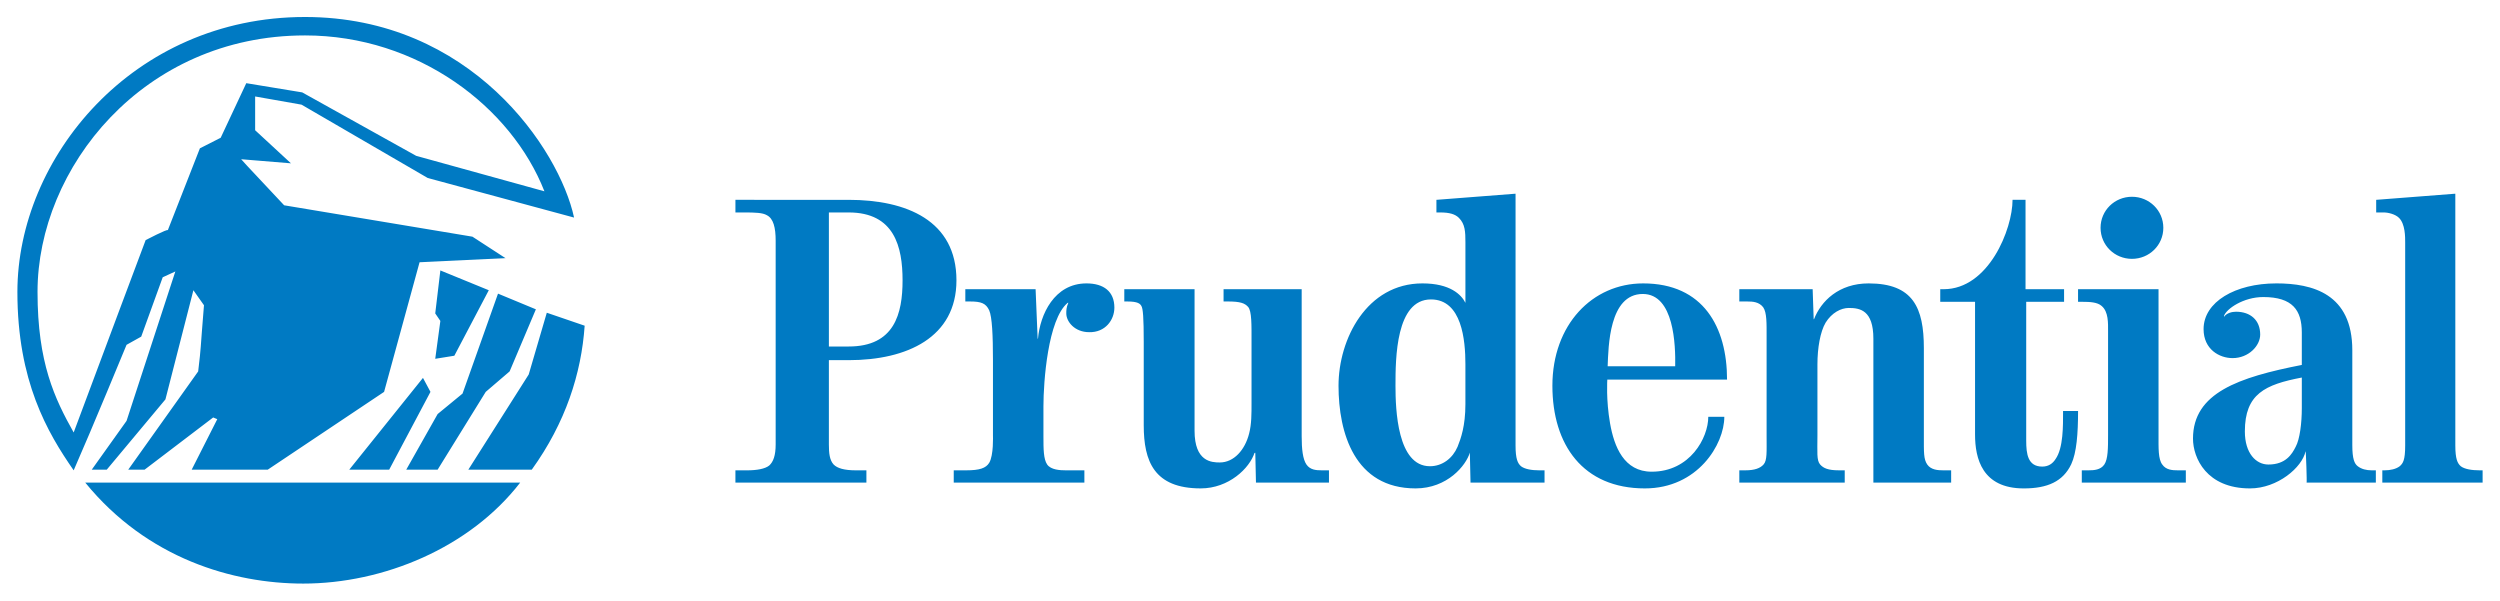 <?xml version="1.0" encoding="UTF-8"?>
<svg xmlns="http://www.w3.org/2000/svg" height="246" viewBox="-1.557 -1.557 228.958 55.021" width="1024">
  <path d="m288.422 506.409c-15.806 0-26.344 12.935-26.344 25.188 0 8.169 2.737 12.865 5.156 16.344 1.665-3.781 4.844-11.5 4.844-11.5l1.344-.75 1.969-5.438 1.156-.531-4.469 13.688-3.188 4.469h1.375l5.375-6.438 2.562-10 .969 1.375c-.379 4.612-.229 3.49-.531 6.062l-6.406 9h1.5l6.281-4.781.375.156-2.344 4.625h6.969l10.656-7.125 3.25-11.875 7.875-.375-3.031-1.969-17.25-2.875c-3.781-4.008-3.938-4.219-3.938-4.219l4.562.375-3.281-3.031v-3.094l4.25.75 11.562 6.719 13.406 3.625c-1.36-6.277-9.454-18.375-24.656-18.375zm0 1.688c10.361 0 18.914 6.567 21.938 14.281l-11.75-3.25-10.438-5.812-5.125-.844-2.344 5-1.906.969-2.938 7.5c0-.151-2.031.906-2.031.906 0 0-4.4 11.726-6.594 17.625-1.739-3.101-3.312-6.371-3.312-12.875 0-11.344 9.676-23.5 24.5-23.5zm110.906 14.5-7.25.562v1.156c.226 0 .344 0.0.344 0 .868 0 1.377.159 1.719.5.566.566.594 1.268.594 2.25v5.531c-.376-.756-1.404-1.781-3.938-1.781-5.104 0-7.688 5.102-7.688 9.375 0 4.31 1.466 9.406 7.062 9.406 2.911 0 4.628-2.109 4.969-3.281l.062 2.75h6.781v-1.125h-.5c-.679 0-1.315-.11-1.656-.375-.301-.266-.5-.66-.5-1.906zm86.094 0-7.25.562v1.156h.688c.417 0 1.066.159 1.406.5.566.566.563 1.721.562 2.25v18.594c0 1.361-.198 1.64-.5 1.906-.34.265-.883.375-1.375.375h-.219v1.125h9.188v-1.125h-.281c-.718 0-1.377-.11-1.719-.375-.302-.266-.5-.66-.5-1.906zm-29.625.281c-1.589 0-2.875 1.256-2.875 2.844 0 1.589 1.286 2.844 2.875 2.844 1.589 0 2.875-1.255 2.875-2.844 0-1.587-1.286-2.844-2.875-2.844zm-127.938.281v1.156h.812c.981 0 1.684.022 2.062.25.605.302.813 1.134.812 2.344v18.656c0 1.021-.215 1.596-.594 1.938-.378.301-1.124.438-2.031.438 0 0-.534 0-1.062 0v1.125h12v-1.125h-.938c-1.096 0-1.721-.191-2.062-.531-.379-.416-.437-1.049-.438-1.844v-7.719h1.812c5.369 0 9.875-2.094 9.875-7.312 0-5.482-4.581-7.375-9.875-7.375zm117 0c0 2.685-2.19 8.187-6.312 8.188h-.312v1.156h3.188v12.156c0 2.192.649 4.938 4.469 4.938 2.155 0 3.59-.629 4.344-2.219.492-1.058.625-2.796.625-4.875h-1.375c0 1.36.03 3.385-.688 4.406-.265.416-.65.688-1.219.688-1.324 0-1.469-1.165-1.469-2.375v-12.719h3.469v-1.156h-3.531v-8.188zm-108.438 1.156h1.812c4.196 0 4.937 3.156 4.938 6.219 0 3.062-.741 6.063-4.938 6.062h-1.812zm-35.594 5.312-.469 3.938.469.688-.469 3.469 1.75-.281 3.156-6zm59.188 1.188c-2.95 0-4.25 2.869-4.438 5.062h-.031l-.188-4.531h-6.438v1.125h.438c1.021 0 1.449.169 1.75.812.265.605.344 2.295.344 4.562v6.906s.072 1.82-.344 2.5c-.301.492-.885.688-2.094.688 0 0-.779 0-1.156 0v1.125h11.969s0-.784 0-1.125c-.188 0-1.719 0-1.719 0-.492 0-1.346-.04-1.688-.531-.34-.492-.344-1.421-.344-2.594v-2.75c0-2.231.404-7.956 2.219-9.469h.062c-.189.415-.187.704-.188.969 0 .756.771 1.719 2.094 1.719 1.475.037 2.312-1.116 2.312-2.25 0-1.475-.975-2.219-2.562-2.219zm51 0c-4.651 0-8.312 3.779-8.312 9.375 0 5.407 2.797 9.406 8.469 9.406 4.841 0 7.281-4.03 7.281-6.562h-1.469c0 1.929-1.67 5.031-5.188 5.031-2.533 0-3.435-2.283-3.812-4.438-.378-2.156-.25-4-.25-4h10.969c0-4.803-2.169-8.813-7.688-8.812zm20.656 0c-2.724 0-4.357 1.616-5 3.281h-.031l-.094-2.75h-6.719v1.125h.719c.529 0 1.09.04 1.469.531.339.491.312 1.485.312 2.656v9.094c0 1.512.059 2.279-.281 2.656-.302.34-.825.531-1.656.531h-.562v1.125h9.656v-1.125c-.301 0-.531 0-.531 0-.983 0-1.416-.191-1.719-.531-.339-.378-.25-1.144-.25-2.656v-6.531c0-1.475.256-2.981.75-3.812.566-.909 1.405-1.344 2.125-1.344 1.021 0 2.25.204 2.25 2.812v13.188h7.125v-1.125h-.719c-.491 0-1.127-.04-1.469-.531-.34-.492-.312-1.119-.312-2.594v-8.062c0-3.705-.979-5.938-5.062-5.938zm37.344 0c-3.745 0-6.656 1.691-6.656 4.188 0 1.853 1.446 2.656 2.656 2.656 1.475 0 2.531-1.135 2.531-2.156 0-1.324-.894-2.094-2.219-2.094-.376 0-.867.128-1.094.469 0-.039 0-.056 0-.094.226-.644 1.779-1.719 3.594-1.719 2.685 0 3.531 1.209 3.531 3.25v2.969c-5.785 1.134-9.969 2.554-9.969 6.75 0 1.779 1.248 4.563 5.219 4.562 2.534 0 4.793-1.931 5.094-3.406.039 0 .133 2.875.094 2.875.039 0 6.344-0 6.344 0v-1.125h-.375c-.49 0-.941-.11-1.281-.375-.301-.228-.5-.652-.5-1.938v-8.688c0-5.18-3.643-6.125-6.969-6.125zm-105.531.531v1.125c.265 0 .281 0.0.281 0 .984 0 1.169.216 1.281.406.151.226.219 1.081.219 3.312v7.625c0 3.291.946 5.781 5.219 5.781 2.571 0 4.484-1.845 4.938-3.281 0 .114.063 0 .062 0l.062 2.75h6.688s-0-.784 0-1.125c-.191 0-.656 0-.656 0-.53 0-1.065-.04-1.406-.531-.339-.492-.438-1.421-.438-2.594v-13.469h-7.156v1.125c.264 0 .375 0.0.375 0 1.171 0 1.573.16 1.875.5.339.378.313 1.669.312 3.219v5.562c0 .984.008 1.944-.219 2.812-.378 1.512-1.401 2.656-2.688 2.656-.756 0-2.312-.071-2.312-2.906v-12.969zm87.375 0v1.156h.406c.681 0 1.371.035 1.75.375.642.529.594 1.589.594 2.344v9.5c0 1.171-.004 2.195-.344 2.688-.339.491-.939.531-1.469.531h-.594v1.125h9.531v-1.125h-.719c-.532 0-1.098-.04-1.438-.531-.38-.492-.344-1.516-.344-2.688v-13.375zm-144.75.406-3.25 9.156-2.281 1.875-2.875 5.094h2.875l4.406-7.125 2.188-1.875 2.406-5.688zm104.875.031c2.874 0 3.007 4.697 2.969 6.625h-6.188c.074-1.778.117-6.625 3.219-6.625zm-19.406.5c2.836 0 3.156 3.744 3.156 5.938v3.656c0 2.004-.415 3.149-.719 3.906-.453 1.059-1.396 1.781-2.531 1.781-2.986 0-3.156-5.181-3.156-7.375 0-2.534.036-7.906 3.25-7.906zm-81 1.219-1.656 5.656-5.531 8.719h5.812c3.101-4.311 4.541-8.801 4.844-13.188zm160.781 5.938v2.812c0 1.363-.185 2.85-.562 3.531-.341.681-.91 1.625-2.5 1.625-1.134 0-2.156-1.027-2.156-3.031 0-3.441 1.852-4.295 5.219-4.938zm-172.125.031-6.75 8.406h3.656l3.781-7.125zm-30.938 9.594c5.673 6.959 13.54 9.25 19.969 9.25 7.336 0 15.261-3.275 19.875-9.25z" fill="#007ac3" transform="translate(-262.078 -506.409)"></path>
</svg>
